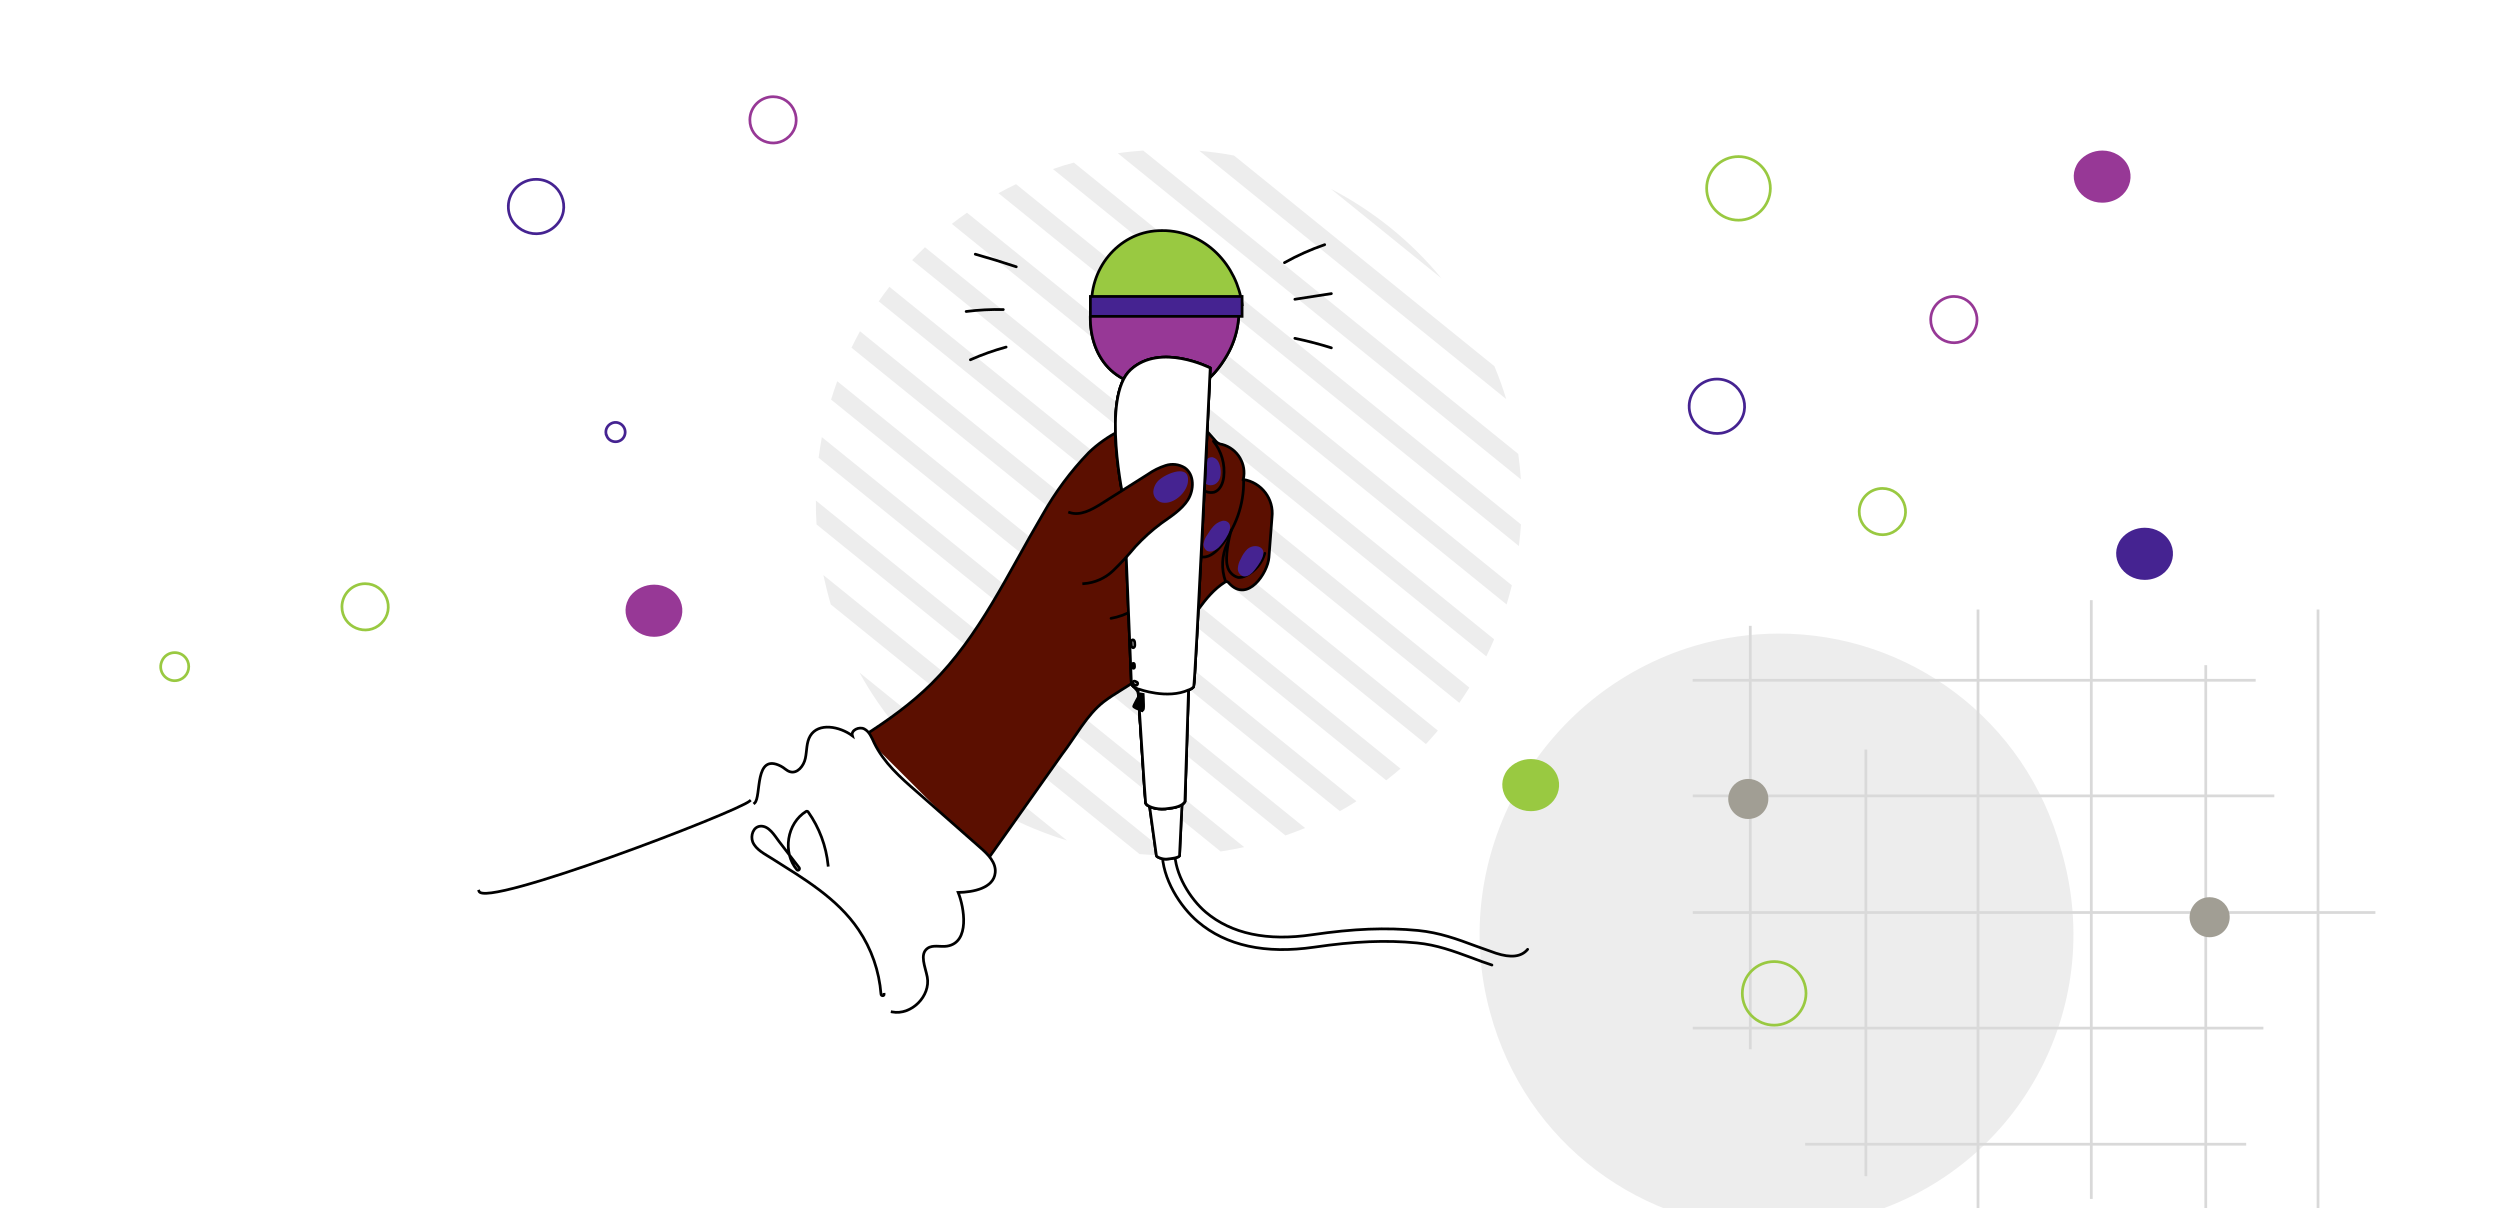 <svg xmlns="http://www.w3.org/2000/svg" xmlns:xlink="http://www.w3.org/1999/xlink" fill="none" stroke="none" stroke-linecap="square" stroke-miterlimit="10" version="1.1" viewBox="0 0 1440 696"><rect x="0" y="0" width="1440" height="696" fill="#808080" stroke="none"/><clipPath id="p.0"><path d="m0 0l1440.0 0l0 696.0l-1440.0 0l0 -696.0z" clip-rule="nonzero"/></clipPath><g clip-path="url(#p.0)"><path fill="#fff" fill-rule="evenodd" d="m0 0l1440.0 0l0 696.0l-1440.0 0z"/><path fill="#000" fill-opacity=".071" fill-rule="evenodd" d="m1024.692 364.945c-16.033 0 -32.382 2.279 -48.648 7.066c-89.675 26.855 -142.429 121.484 -117.718 211.234c20.4 75.628 88.063 124.746 162.563 124.746c16.019 0 32.349 -2.27 48.601 -7.033c91.889 -24.86 144.717 -119.419 117.788 -211.234c-20.456 -75.614 -88.105 -124.779 -162.586 -124.779z"/><path fill="#000" fill-opacity="0" fill-rule="evenodd" d="m975.748 391.836l322.735 0m-322.66 66.591l333.389 0m-333.389 67.178l391.614 0m-391.614 66.586l327.097 0m-262.356 66.885l252.443 0m-284.853 -297.796l0 242.306m66.591 -171.059l0 244.161m64.592 -324.804l0 369.196m65.254 -374.598l0 343.297m65.925 -305.858l0 337.159m64.666 -369.196l0 369.196"/><path fill-rule="evenodd" stroke="#d9d9d9" stroke-linecap="butt" stroke-miterlimit="15.875" stroke-width="1.583" d="m975.748 391.836l322.735 0m-322.66 66.591l333.389 0m-333.389 67.178l391.614 0m-391.614 66.586l327.097 0m-262.356 66.885l252.443 0m-284.853 -297.796l0 242.306m66.591 -171.059l0 244.161m64.592 -324.804l0 369.196m65.254 -374.598l0 343.297m65.925 -305.858l0 337.159m64.666 -369.196l0 369.196"/><path fill="#000" fill-opacity=".071" fill-rule="evenodd" d="m474.253 331.243l0 0c1.258 5.695 2.666 11.391 4.292 16.941l177.794 143.757c5.77 0.517 11.614 0.741 17.459 0.741l-199.545 -161.44z"/><path fill="#000" fill-opacity=".071" fill-rule="evenodd" d="m482.246 219.592c-1.258 3.477 -2.442 7.028 -3.551 10.58l293.065 237.058c3.179 -1.776 6.436 -3.701 9.545 -5.7l-299.059 -241.938z"/><path fill="#000" fill-opacity=".071" fill-rule="evenodd" d="m658.485 86.711c-2.218 0.149 -4.511 0.368 -6.735 0.592c-2.587 0.224 -5.253 0.592 -7.914 0.96l232.174 187.856c-0.298 -4.884 -0.816 -9.769 -1.482 -14.648l-216.044 -174.76z"/><path fill="#000" fill-opacity=".071" fill-rule="evenodd" d="m766.511 108.761l63.851 51.64c-17.538 -21.378 -39.289 -38.916 -63.851 -51.64z"/><path fill="#000" fill-opacity=".071" fill-rule="evenodd" d="m469.965 288.328c-0.075 4.586 0.07 9.177 0.368 13.763l232.766 188.369c4.511 -0.736 9.098 -1.552 13.539 -2.512l-246.673 -199.619z"/><path fill="#000" fill-opacity=".071" fill-rule="evenodd" d="m495.342 190.812c-1.701 3.109 -3.332 6.287 -4.884 9.47l308.012 249.19c2.81 -2.149 5.546 -4.442 8.212 -6.735l-311.339 -251.926z"/><path fill="#000" fill-opacity=".071" fill-rule="evenodd" d="m473.367 251.778c-0.666 3.92 -1.333 7.918 -1.85 11.913l268.872 217.521c3.92 -1.333 7.62 -2.736 11.321 -4.292l-278.342 -225.141z"/><path fill="#000" fill-opacity=".071" fill-rule="evenodd" d="m690.816 86.86l176.759 143.016c-1.925 -6.436 -4.218 -12.728 -6.809 -18.941l-149.97 -121.34c-6.586 -1.258 -13.246 -2.144 -19.98 -2.736z"/><path fill="#000" fill-opacity=".071" fill-rule="evenodd" d="m495.044 387.4c25.675 46.536 68.586 81.235 119.489 96.699l-119.489 -96.699z"/><path fill="#000" fill-opacity=".071" fill-rule="evenodd" d="m618.534 93.665c-4.073 1.035 -8.068 2.293 -12.062 3.701l268.424 217.153c0.522 -4.143 0.89 -8.287 1.184 -12.43l-257.546 -208.423z"/><path fill="#000" fill-opacity=".071" fill-rule="evenodd" d="m532.777 142.425c-2.512 2.368 -4.954 4.884 -7.396 7.396l315.184 255.034c1.999 -2.885 3.924 -5.844 5.775 -8.804l-313.562 -253.627z"/><path fill="#000" fill-opacity=".071" fill-rule="evenodd" d="m585.238 106.095c-3.402 1.627 -6.809 3.332 -10.137 5.178l292.692 236.909c1.184 -3.701 2.074 -7.327 3.034 -11.022l-285.589 -231.065z"/><path fill="#000" fill-opacity=".071" fill-rule="evenodd" d="m512.284 165.211c-2.144 2.74 -4.218 5.551 -6.143 8.361l315.189 255.034c2.293 -2.517 4.661 -5.178 6.879 -7.769l-315.925 -255.626z"/><path fill="#000" fill-opacity=".071" fill-rule="evenodd" d="m556.975 122.519c-2.96 2.074 -5.849 4.218 -8.734 6.441l307.863 249.111c1.627 -3.253 3.109 -6.511 4.516 -9.839l-303.645 -245.713z"/><path fill="#5b0f00" fill-rule="evenodd" d="m676.809 236.722c-3.957 0 -8.068 1.235 -11.903 2.619c-13.688 4.959 -27.377 11.246 -37.807 21.383c-10.356 10.729 -19.234 22.711 -26.561 35.733c-19.831 33.519 -36.255 69.919 -64 97.37c-11.689 11.54 -25.009 21.085 -38.842 29.889l71.322 71.177l42.691 -60.374c7.62 -9.839 14.28 -22.86 24.193 -30.411c6.143 -4.661 13.171 -8.287 19.314 -12.798c8.431 -6.879 16.051 -14.648 22.711 -23.233c8.804 -10.505 15.613 -25.079 27.451 -32.629c0.368 -0.294 0.811 -0.443 1.333 -0.443c0.517 0.224 1.035 0.517 1.328 1.035c2.466 2.675 4.987 3.77 7.41 3.77c7.988 0 14.942 -11.903 15.455 -18.712l1.776 -23.159c1.258 -10.505 -6.068 -20.125 -16.573 -21.751c2.144 -8.879 -3.332 -17.832 -12.136 -20.199c-0.811 -0.075 -1.627 -0.373 -2.293 -0.741c-0.517 -0.294 -1.035 -0.741 -1.407 -1.184l-5.989 -6.735c-3.701 -4.143 -7.625 -8.431 -12.952 -9.988c-1.468 -0.433 -2.983 -0.62 -4.521 -0.62z"/><path fill="#000" fill-opacity="0" fill-rule="evenodd" d="m569.018 494.893l42.691 -60.374c7.62 -9.839 14.28 -22.86 24.193 -30.411c6.143 -4.661 13.171 -8.287 19.314 -12.798c8.431 -6.879 16.051 -14.648 22.711 -23.233c8.804 -10.505 15.613 -25.079 27.451 -32.629c0.368 -0.294 0.811 -0.443 1.333 -0.443c0.517 0.224 1.035 0.517 1.328 1.035c10.58 11.47 22.199 -6.063 22.865 -14.942l1.776 -23.159c1.258 -10.505 -6.068 -20.125 -16.573 -21.751c2.144 -8.879 -3.332 -17.832 -12.136 -20.199c-0.811 -0.075 -1.627 -0.373 -2.293 -0.741c-0.517 -0.294 -1.035 -0.741 -1.407 -1.184l-5.989 -6.735c-3.701 -4.143 -7.625 -8.431 -12.952 -9.988c-5.253 -1.552 -11.097 0.075 -16.424 1.999c-13.688 4.959 -27.377 11.246 -37.807 21.383c-10.356 10.729 -19.234 22.711 -26.561 35.733c-19.831 33.519 -36.255 69.919 -64 97.37c-11.689 11.54 -25.009 21.085 -38.842 29.889"/><path fill-rule="evenodd" stroke="#000" stroke-linecap="butt" stroke-miterlimit="15.875" stroke-width="1.583" d="m569.018 494.893l42.691 -60.374c7.62 -9.839 14.28 -22.86 24.193 -30.411c6.143 -4.661 13.171 -8.287 19.314 -12.798c8.431 -6.879 16.051 -14.648 22.711 -23.233c8.804 -10.505 15.613 -25.079 27.451 -32.629c0.368 -0.294 0.811 -0.443 1.333 -0.443c0.517 0.224 1.035 0.517 1.328 1.035c10.58 11.47 22.199 -6.063 22.865 -14.942l1.776 -23.159c1.258 -10.505 -6.068 -20.125 -16.573 -21.751c2.144 -8.879 -3.332 -17.832 -12.136 -20.199c-0.811 -0.075 -1.627 -0.373 -2.293 -0.741c-0.517 -0.294 -1.035 -0.741 -1.407 -1.184l-5.989 -6.735c-3.701 -4.143 -7.625 -8.431 -12.952 -9.988c-5.253 -1.552 -11.097 0.075 -16.424 1.999c-13.688 4.959 -27.377 11.246 -37.807 21.383c-10.356 10.729 -19.234 22.711 -26.561 35.733c-19.831 33.519 -36.255 69.919 -64 97.37c-11.689 11.54 -25.009 21.085 -38.842 29.889"/><path fill="#000" fill-opacity="0" fill-rule="evenodd" d="m716.326 276.407c0.298 14.131 -4.511 27.819 -13.614 38.697c-2.885 3.402 -7.247 6.879 -11.465 5.402c-2.885 -1.184 -4.959 -3.775 -5.402 -6.809c-0.373 -3.034 -0.224 -6.138 0.443 -9.098c1.035 -5.919 5.476 -18.796 0.517 -26.71"/><path fill-rule="evenodd" stroke="#000" stroke-linecap="round" stroke-linejoin="round" stroke-width="1.583" d="m716.326 276.407c0.298 14.131 -4.511 27.819 -13.614 38.697c-2.885 3.402 -7.247 6.879 -11.465 5.402c-2.885 -1.184 -4.959 -3.775 -5.402 -6.809c-0.373 -3.034 -0.224 -6.138 0.443 -9.098c1.035 -5.919 5.476 -18.796 0.517 -26.71"/><path fill="#000" fill-opacity="0" fill-rule="evenodd" d="m672.973 260.207c5.397 3.104 9.988 7.471 13.241 12.798c1.333 2.736 3.034 5.253 4.959 7.62c1.995 2.442 5.103 3.551 8.138 2.885c3.477 -1.109 5.103 -5.103 5.551 -8.729c0.885 -7.396 -1.258 -14.797 -5.919 -20.642"/><path fill-rule="evenodd" stroke="#000" stroke-linecap="round" stroke-linejoin="round" stroke-width="1.583" d="m672.973 260.207c5.397 3.104 9.988 7.471 13.241 12.798c1.333 2.736 3.034 5.253 4.959 7.62c1.995 2.442 5.103 3.551 8.138 2.885c3.477 -1.109 5.103 -5.103 5.551 -8.729c0.885 -7.396 -1.258 -14.797 -5.919 -20.642"/><path fill="#000" fill-opacity="0" fill-rule="evenodd" d="m728.537 318.731c-1.631 5.621 -5.625 10.281 -10.878 12.873c-1.333 0.741 -2.885 1.109 -4.437 1.035c-3.258 -0.886 -5.7 -3.551 -6.292 -6.805c-1.333 -4.442 0.816 -16.205 2.368 -20.572c-0.075 0.447 -2.368 7.844 -2.517 8.142"/><path fill-rule="evenodd" stroke="#000" stroke-linecap="round" stroke-linejoin="round" stroke-width="1.583" d="m728.537 318.731c-1.631 5.621 -5.625 10.281 -10.878 12.873c-1.333 0.741 -2.885 1.109 -4.437 1.035c-3.258 -0.886 -5.7 -3.551 -6.292 -6.805c-1.333 -4.442 0.816 -16.205 2.368 -20.572c-0.075 0.447 -2.368 7.844 -2.517 8.142"/><path fill="#452391" fill-rule="evenodd" d="m697.977 263.339c-1.976 0 -3.719 1.627 -4.661 3.379c-1.552 2.81 -1.85 6.213 -0.811 9.321c0.294 0.885 0.811 1.701 1.552 2.293c0.96 0.802 2.125 1.184 3.29 1.184c1.529 0 3.057 -0.662 4.106 -1.925c2.298 -2.512 1.999 -7.839 0.666 -10.873c-0.592 -1.631 -1.92 -2.885 -3.551 -3.332c-0.2 -0.033 -0.396 -0.047 -0.592 -0.047z"/><path fill="#452391" fill-rule="evenodd" d="m704.912 299.925c-0.438 0 -0.876 0.075 -1.31 0.233c-3.701 0.96 -6.068 4.442 -8.068 7.695c-1.035 1.408 -1.776 2.96 -2.144 4.661c-0.443 1.627 0.149 3.402 1.482 4.516c0.648 0.466 1.37 0.666 2.116 0.666c1.724 0 3.57 -1.058 4.912 -2.298c2.368 -2.218 10.799 -13.022 4.143 -15.315c-0.378 -0.103 -0.755 -0.158 -1.133 -0.158z"/><path fill="#452391" fill-rule="evenodd" d="m723.033 314.564c-1.664 0 -3.3 0.62 -4.558 1.724c-1.631 1.627 -2.96 3.626 -3.85 5.77c-0.96 1.552 -1.477 3.402 -1.627 5.253c-0.149 1.85 0.886 3.626 2.661 4.516c0.424 0.145 0.848 0.214 1.268 0.214c2.088 0 4.111 -1.673 5.467 -3.398c2.368 -2.96 8.953 -11.47 2.666 -13.763c-0.666 -0.214 -1.347 -0.317 -2.027 -0.317z"/><path fill="#000" fill-opacity="0" fill-rule="evenodd" d="m705.896 334.856c-2.517 -7.103 -2.218 -14.867 0.96 -21.751"/><path fill-rule="evenodd" stroke="#000" stroke-linecap="round" stroke-linejoin="round" stroke-width="1.583" d="m705.896 334.856c-2.517 -7.103 -2.218 -14.867 0.96 -21.751"/><path fill="#000" fill-opacity="0" fill-rule="evenodd" d="m639.971 356.165c8.734 -1.552 16.722 -6.063 22.567 -12.798c5.844 -6.735 10.803 -14.131 14.797 -22.049"/><path fill-rule="evenodd" stroke="#000" stroke-linecap="round" stroke-linejoin="round" stroke-width="1.583" d="m639.971 356.165c8.734 -1.552 16.722 -6.063 22.567 -12.798c5.844 -6.735 10.803 -14.131 14.797 -22.049"/><path fill="#fff" fill-rule="evenodd" d="m763.012 140.937c-7.988 2.74 -15.758 6.217 -23.154 10.361l23.154 -10.361z"/><path fill="#000" fill-opacity="0" fill-rule="evenodd" d="m739.858 151.297c7.396 -4.143 15.166 -7.62 23.154 -10.361"/><path fill-rule="evenodd" stroke="#000" stroke-linecap="round" stroke-linejoin="round" stroke-width="1.583" d="m739.858 151.297c7.396 -4.143 15.166 -7.62 23.154 -10.361"/><path fill="#fff" fill-rule="evenodd" d="m766.861 169.129l-12.747 1.971l0 0c4.264 -0.652 8.52 -1.3 12.747 -1.971zm-12.747 1.971c-2.754 0.424 -5.509 0.848 -8.268 1.282l8.268 -1.282z"/><path fill="#000" fill-opacity="0" fill-rule="evenodd" d="m745.847 172.382c7.033 -1.109 14.061 -2.144 21.015 -3.253"/><path fill-rule="evenodd" stroke="#000" stroke-linecap="round" stroke-linejoin="round" stroke-width="1.583" d="m745.847 172.382c7.033 -1.109 14.061 -2.144 21.015 -3.253"/><path fill="#fff" fill-rule="evenodd" d="m745.847 194.874l21.015 5.476c-6.879 -2.149 -13.912 -3.994 -21.015 -5.476z"/><path fill="#000" fill-opacity="0" fill-rule="evenodd" d="m745.847 194.874c7.103 1.482 14.136 3.328 21.015 5.476"/><path fill-rule="evenodd" stroke="#000" stroke-linecap="round" stroke-linejoin="round" stroke-width="1.583" d="m745.847 194.874c7.103 1.482 14.136 3.328 21.015 5.476"/><path fill="#fff" fill-rule="evenodd" d="m561.766 146.413l23.606 7.252c-7.844 -2.591 -15.688 -5.033 -23.606 -7.252z"/><path fill="#000" fill-opacity="0" fill-rule="evenodd" d="m585.372 153.665c-7.844 -2.591 -15.688 -5.033 -23.606 -7.252"/><path fill-rule="evenodd" stroke="#000" stroke-linecap="round" stroke-linejoin="round" stroke-width="1.583" d="m585.372 153.665c-7.844 -2.591 -15.688 -5.033 -23.606 -7.252"/><path fill="#fff" fill-rule="evenodd" d="m574.848 178.269c-6.105 0 -12.243 0.382 -18.335 1.142l0.373 0l21.01 -1.109c-1.016 -0.019 -2.032 -0.033 -3.048 -0.033z"/><path fill="#000" fill-opacity="0" fill-rule="evenodd" d="m556.886 179.41l-0.373 0c7.103 -0.886 14.28 -1.258 21.383 -1.109"/><path fill-rule="evenodd" stroke="#000" stroke-linecap="round" stroke-linejoin="round" stroke-width="1.583" d="m556.886 179.41l-0.373 0c7.103 -0.886 14.28 -1.258 21.383 -1.109"/><path fill="#fff" fill-rule="evenodd" d="m579.523 199.908l0 0c-7.028 1.92 -13.907 4.362 -20.567 7.322l20.567 -7.322z"/><path fill="#000" fill-opacity="0" fill-rule="evenodd" d="m558.955 207.23c6.66 -2.959 13.539 -5.402 20.567 -7.322"/><path fill-rule="evenodd" stroke="#000" stroke-linecap="round" stroke-linejoin="round" stroke-width="1.583" d="m558.955 207.23c6.66 -2.959 13.539 -5.402 20.567 -7.322"/><path fill="#000" fill-opacity="0" fill-rule="evenodd" d="m859.347 555.859c-4.069 -1.333 -7.993 -2.74 -11.763 -4.218c-10.286 -3.775 -19.98 -7.396 -31.445 -8.51c-17.757 -1.701 -35.961 -0.96 -59.19 2.442c-28.118 4.069 -50.684 -0.811 -66.959 -14.648c-9.988 -8.436 -20.716 -24.785 -20.567 -40.617l7.247 0.075c-0.144 12.947 8.878 27.446 17.906 35.067c14.723 12.43 35.365 16.797 61.334 12.947c23.825 -3.477 42.547 -4.213 60.896 -2.438c12.43 1.254 22.492 4.954 33.216 8.948c3.701 1.333 7.625 2.74 11.619 4.143c8.655 2.815 14.648 2.149 18.274 -2.218"/><path fill-rule="evenodd" stroke="#000" stroke-linecap="round" stroke-linejoin="round" stroke-width="1.583" d="m859.347 555.859c-4.069 -1.333 -7.993 -2.74 -11.763 -4.218c-10.286 -3.775 -19.98 -7.396 -31.445 -8.51c-17.757 -1.701 -35.961 -0.96 -59.19 2.442c-28.118 4.069 -50.684 -0.811 -66.959 -14.648c-9.988 -8.436 -20.716 -24.785 -20.567 -40.617l7.247 0.075c-0.144 12.947 8.878 27.446 17.906 35.067c14.723 12.43 35.365 16.797 61.334 12.947c23.825 -3.477 42.547 -4.213 60.896 -2.438c12.43 1.254 22.492 4.954 33.216 8.948c3.701 1.333 7.625 2.74 11.619 4.143c8.655 2.815 14.648 2.149 18.274 -2.218"/><path fill="#fff" fill-rule="evenodd" d="m680.812 463.448l-18.643 1.109c0 0 3.77 27.6 3.92 28.337c0.135 0.741 3.011 1.967 5.42 1.967c0.247 0 0.489 -0.014 0.722 -0.042c2.587 -0.224 6.511 -0.741 7.177 -1.85l1.403 -29.52z"/><path fill="#000" fill-opacity="0" fill-rule="evenodd" d="m662.17 464.557c0 0 3.77 27.6 3.92 28.337c0.149 0.816 3.626 2.223 6.143 1.925c2.587 -0.224 6.511 -0.741 7.177 -1.85l1.403 -29.52"/><path fill-rule="evenodd" stroke="#000" stroke-linecap="round" stroke-linejoin="round" stroke-width="1.583" d="m662.17 464.557c0 0 3.77 27.6 3.92 28.337c0.149 0.816 3.626 2.223 6.143 1.925c2.587 -0.224 6.511 -0.741 7.177 -1.85l1.403 -29.52"/><path fill="#fff" fill-rule="evenodd" d="m680.812 463.448l-18.643 1.109c0 0 3.77 27.6 3.92 28.337c0.135 0.741 3.011 1.967 5.42 1.967c0.247 0 0.489 -0.014 0.722 -0.042c2.587 -0.224 6.511 -0.741 7.177 -1.85l1.403 -29.52z"/><path fill="#000" fill-opacity="0" fill-rule="evenodd" d="m662.17 464.557c0 0 3.77 27.6 3.92 28.337c0.149 0.816 3.626 2.223 6.143 1.925c2.587 -0.224 6.511 -0.741 7.177 -1.85l1.403 -29.52"/><path fill-rule="evenodd" stroke="#000" stroke-linecap="round" stroke-linejoin="round" stroke-width="1.583" d="m662.17 464.557c0 0 3.77 27.6 3.92 28.337c0.149 0.816 3.626 2.223 6.143 1.925c2.587 -0.224 6.511 -0.741 7.177 -1.85l1.403 -29.52"/><path fill="#fff" fill-rule="evenodd" d="m671.971 134.524c-14.234 0 -28.299 7.532 -36.218 20.544c-12.132 19.831 -10.654 49.943 9.251 62.005c9.112 5.541 19.206 9.848 29.185 9.848c11.731 0 23.294 -5.956 32.89 -22.87c11.395 -20.199 8.436 -48.466 -13.465 -63.04c-6.688 -4.423 -14.187 -6.488 -21.644 -6.488z"/><path fill="#000" fill-opacity="0" fill-rule="evenodd" d="m645.005 217.073c-19.906 -12.062 -21.383 -42.174 -9.251 -62.005c12.062 -19.826 38.404 -26.929 57.862 -14.056c21.9 14.574 24.86 42.84 13.465 63.04c-17.757 31.296 -42.249 25.079 -62.075 13.022"/><path fill-rule="evenodd" stroke="#000" stroke-linecap="butt" stroke-miterlimit="15.875" stroke-width="1.583" d="m645.005 217.073c-19.906 -12.062 -21.383 -42.174 -9.251 -62.005c12.062 -19.826 38.404 -26.929 57.862 -14.056c21.9 14.574 24.86 42.84 13.465 63.04c-17.757 31.296 -42.249 25.079 -62.075 13.022"/><path fill="#973896" fill-rule="evenodd" d="m671.971 134.524c-14.234 0 -28.299 7.532 -36.218 20.544c-12.132 19.831 -10.654 49.943 9.251 62.005c9.112 5.541 19.206 9.848 29.185 9.848c11.731 0 23.294 -5.956 32.89 -22.87c11.395 -20.199 8.436 -48.466 -13.465 -63.04c-6.688 -4.423 -14.187 -6.488 -21.644 -6.488z"/><path fill-rule="evenodd" stroke="#000" stroke-linecap="butt" stroke-miterlimit="15.875" stroke-width="1.583" d="m671.971 134.524c-14.234 0 -28.299 7.532 -36.218 20.544c-12.132 19.831 -10.654 49.943 9.251 62.005c9.112 5.541 19.206 9.848 29.185 9.848c11.731 0 23.294 -5.956 32.89 -22.87c11.395 -20.199 8.436 -48.466 -13.465 -63.04c-6.688 -4.423 -14.187 -6.488 -21.644 -6.488z"/><path fill="#99c941" fill-rule="evenodd" d="m669.478 132.809c-0.825 0 -1.659 0.019 -2.498 0.065c-23.233 1.184 -40.175 22.641 -38.031 45.725l86.492 -3.109c-2.796 -22.348 -20.912 -42.682 -45.963 -42.682z"/><path fill-rule="evenodd" stroke="#000" stroke-linecap="butt" stroke-miterlimit="15.875" stroke-width="1.583" d="m669.478 132.809c-0.825 0 -1.659 0.019 -2.498 0.065c-23.233 1.184 -40.175 22.641 -38.031 45.725l86.492 -3.109c-2.796 -22.348 -20.912 -42.682 -45.963 -42.682z"/><path fill="#fff" fill-rule="evenodd" d="m671.682 205.696c-7.066 0 -14.425 1.78 -20.39 7.233c-17.24 15.608 -3.92 75.689 -3.92 75.689c0 0 4.218 100.842 4.292 104.692c0 1.552 1.776 2.736 4.288 3.77l-0.443 0c0 0 4.069 63.557 4.367 65.333c0.261 1.641 4.372 3.575 9.48 3.575c0.648 0 1.314 -0.033 1.985 -0.098c5.994 -0.592 9.62 -1.627 11.172 -4.143l2.074 -64.293c1.552 -0.592 2.661 -1.333 2.96 -1.999c0.96 -2.218 9.545 -183.489 9.545 -183.489l0.075 0c0 0 -12.22 -6.269 -25.484 -6.269z"/><path fill="#000" fill-opacity="0" fill-rule="evenodd" d="m697.166 211.965c0 0 -28.709 -14.723 -45.875 0.965c-17.24 15.608 -3.92 75.689 -3.92 75.689c0 0 4.218 100.842 4.292 104.692c0 1.552 1.776 2.736 4.288 3.77l-0.443 0c0 0 4.069 63.557 4.367 65.333c0.294 1.85 5.472 4.069 11.465 3.477c5.994 -0.592 9.62 -1.627 11.172 -4.143l2.074 -64.293c1.552 -0.592 2.661 -1.333 2.96 -1.999c0.96 -2.218 9.545 -183.489 9.545 -183.489"/><path fill-rule="evenodd" stroke="#000" stroke-linecap="round" stroke-linejoin="round" stroke-width="1.583" d="m697.166 211.965c0 0 -28.709 -14.723 -45.875 0.965c-17.24 15.608 -3.92 75.689 -3.92 75.689c0 0 4.218 100.842 4.292 104.692c0 1.552 1.776 2.736 4.288 3.77l-0.443 0c0 0 4.069 63.557 4.367 65.333c0.294 1.85 5.472 4.069 11.465 3.477c5.994 -0.592 9.62 -1.627 11.172 -4.143l2.074 -64.293c1.552 -0.592 2.661 -1.333 2.96 -1.999c0.96 -2.218 9.545 -183.489 9.545 -183.489"/><path fill="#fff" fill-rule="evenodd" d="m671.682 205.696c-7.066 0 -14.425 1.78 -20.39 7.233c-17.24 15.608 -3.92 75.689 -3.92 75.689c0 0 4.218 100.842 4.292 104.692c0 1.552 1.776 2.736 4.288 3.77l-0.443 0c0 0 4.069 63.557 4.367 65.333c0.261 1.641 4.372 3.575 9.48 3.575c0.648 0 1.314 -0.033 1.985 -0.098c5.994 -0.592 9.62 -1.627 11.172 -4.143l2.074 -64.293c1.552 -0.592 2.661 -1.333 2.96 -1.999c0.96 -2.218 9.545 -183.489 9.545 -183.489l0.075 0c0 0 -12.22 -6.269 -25.484 -6.269z"/><path fill-rule="evenodd" stroke="#000" stroke-linecap="round" stroke-linejoin="round" stroke-width="1.583" d="m671.682 205.696c-7.066 0 -14.425 1.78 -20.39 7.233c-17.24 15.608 -3.92 75.689 -3.92 75.689c0 0 4.218 100.842 4.292 104.692c0 1.552 1.776 2.736 4.288 3.77l-0.443 0c0 0 4.069 63.557 4.367 65.333c0.261 1.641 4.372 3.575 9.48 3.575c0.648 0 1.314 -0.033 1.985 -0.098c5.994 -0.592 9.62 -1.627 11.172 -4.143l2.074 -64.293c1.552 -0.592 2.661 -1.333 2.96 -1.999c0.96 -2.218 9.545 -183.489 9.545 -183.489l0.075 0c0 0 -12.22 -6.269 -25.484 -6.269z"/><path fill="#fff" fill-rule="evenodd" d="m668.238 298.825l0 0.056l0 0c0.023 -0.019 0.047 -0.037 0.07 -0.056zm0 0.056c-7.737 5.677 -16.862 6.017 -18.95 6.017c-0.284 0 -0.438 -0.005 -0.438 -0.005l0 0l3.626 90.043l3.109 3.551l0.816 12.355l3.551 51.57c0.443 3.253 11.465 3.477 11.465 3.477l0.667 -66.218l-3.775 -0.149l-0.07 -100.642z"/><path fill="#000" fill-opacity="0" fill-rule="evenodd" d="m668.238 298.825l0.07 100.698l3.775 0.149l-0.667 66.218c0 0 -11.022 -0.224 -11.465 -3.477l-3.551 -51.57l-0.816 -12.355l-3.109 -3.551l-3.626 -90.043c0 0 10.654 0.443 19.458 -6.068"/><path fill-rule="evenodd" stroke="#000" stroke-linecap="round" stroke-linejoin="round" stroke-width="1.583" d="m668.238 298.825l0.07 100.698l3.775 0.149l-0.667 66.218c0 0 -11.022 -0.224 -11.465 -3.477l-3.551 -51.57l-0.816 -12.355l-3.109 -3.551l-3.626 -90.043c0 0 10.654 0.443 19.458 -6.068"/><path fill="#fff" fill-rule="evenodd" d="m671.682 205.696c-7.066 0 -14.425 1.78 -20.39 7.233c-17.24 15.608 -3.92 75.689 -3.92 75.689c0 0 4.218 100.842 4.292 104.692c0 1.552 1.776 2.736 4.288 3.77l-0.443 0c0 0 4.069 63.557 4.367 65.333c0.261 1.641 4.372 3.575 9.48 3.575c0.648 0 1.314 -0.033 1.985 -0.098c5.994 -0.592 9.62 -1.627 11.172 -4.143l2.074 -64.293c1.552 -0.592 2.661 -1.333 2.96 -1.999c0.96 -2.218 9.545 -183.489 9.545 -183.489l0.075 0c0 0 -12.22 -6.269 -25.484 -6.269z"/><path fill="#000" fill-opacity="0" fill-rule="evenodd" d="m697.166 211.965c0 0 -28.709 -14.723 -45.875 0.965c-17.24 15.608 -3.92 75.689 -3.92 75.689c0 0 4.218 100.842 4.292 104.692c0 1.552 1.776 2.736 4.288 3.77l-0.443 0c0 0 4.069 63.557 4.367 65.333c0.294 1.85 5.472 4.069 11.465 3.477c5.994 -0.592 9.62 -1.627 11.172 -4.143l2.074 -64.293c1.552 -0.592 2.661 -1.333 2.96 -1.999c0.96 -2.218 9.545 -183.489 9.545 -183.489zm-41.214 184.971c0 0 16.429 6.063 28.709 0.443"/><path fill-rule="evenodd" stroke="#000" stroke-linecap="round" stroke-linejoin="round" stroke-width="1.583" d="m697.166 211.965c0 0 -28.709 -14.723 -45.875 0.965c-17.24 15.608 -3.92 75.689 -3.92 75.689c0 0 4.218 100.842 4.292 104.692c0 1.552 1.776 2.736 4.288 3.77l-0.443 0c0 0 4.069 63.557 4.367 65.333c0.294 1.85 5.472 4.069 11.465 3.477c5.994 -0.592 9.62 -1.627 11.172 -4.143l2.074 -64.293c1.552 -0.592 2.661 -1.333 2.96 -1.999c0.96 -2.218 9.545 -183.489 9.545 -183.489zm-41.214 184.971c0 0 16.429 6.063 28.709 0.443"/><path fill="#000" fill-opacity="0" fill-rule="evenodd" d="m654.769 392.863c1.109 0.522 0.298 2.298 -0.811 1.776l-0.965 -0.443c-1.184 -0.517 -0.368 -2.293 0.816 -1.776zm-1.109 -21.308c0 0.816 -0.368 1.482 -0.96 1.557c-0.517 0 -1.035 -0.666 -1.035 -1.482l-0.075 -1.552c-0.075 -0.816 0.368 -1.552 0.885 -1.552c0.592 0 1.035 0.592 1.109 1.477zm-0.149 12.43c0 0.522 -0.219 0.965 -0.592 0.965c-0.368 0.075 -0.662 -0.373 -0.662 -0.89l-0.075 -1.035c0 -0.517 0.219 -0.96 0.592 -0.96c0.368 -0.075 0.667 0.368 0.667 0.886l0.07 1.035z"/><path fill-rule="evenodd" stroke="#000" stroke-linecap="butt" stroke-miterlimit="15.875" stroke-width="1.583" d="m654.769 392.863c1.109 0.522 0.298 2.298 -0.811 1.776l-0.965 -0.443c-1.184 -0.517 -0.368 -2.293 0.816 -1.776zm-1.109 -21.308c0 0.816 -0.368 1.482 -0.96 1.557c-0.517 0 -1.035 -0.666 -1.035 -1.482l-0.075 -1.552c-0.075 -0.816 0.368 -1.552 0.885 -1.552c0.592 0 1.035 0.592 1.109 1.477zm-0.149 12.43c0 0.522 -0.219 0.965 -0.592 0.965c-0.368 0.075 -0.662 -0.373 -0.662 -0.89l-0.075 -1.035c0 -0.517 0.219 -0.96 0.592 -0.96c0.368 -0.075 0.667 0.368 0.667 0.886l0.07 1.035z"/><path fill="#000" fill-opacity="0" fill-rule="evenodd" d="m657.803 409.291c0 0 -3.771 -1.333 -4.81 -2.223c-0.294 -0.368 3.775 -7.396 3.775 -7.396l1.701 0.294c0 0 0.224 4.218 0.224 5.849c0 1.552 0.144 3.253 -0.89 3.402"/><path fill-rule="evenodd" stroke="#000" stroke-linecap="butt" stroke-miterlimit="15.875" stroke-width="1.583" d="m657.803 409.291c0 0 -3.771 -1.333 -4.81 -2.223c-0.294 -0.368 3.775 -7.396 3.775 -7.396l1.701 0.294c0 0 0.224 4.218 0.224 5.849c0 1.552 0.144 3.253 -0.89 3.402"/><path fill="#000" fill-rule="evenodd" d="m656.768 399.672c0 0 -4.069 7.028 -3.775 7.396c0.401 0.345 1.202 0.75 2.041 1.123l0 0c0.033 0.023 0.07 0.042 0.107 0.061l0.005 -0.014l0 0c1.305 0.573 2.657 1.053 2.657 1.053l0 -0.075c1.035 -0.149 0.89 -1.85 0.89 -3.402c0 -1.319 -0.144 -4.32 -0.2 -5.43l0 0l0.051 -0.121l0 0c0 0 -0.019 0.033 -0.056 0.098l0 0c-0.009 -0.247 -0.019 -0.396 -0.019 -0.396l-1.701 -0.294z"/><path fill="#452391" fill-rule="evenodd" d="m628.059 170.756l0 11.465l87.382 0l0 -11.465z"/><path fill-rule="evenodd" stroke="#000" stroke-linecap="butt" stroke-miterlimit="15.875" stroke-width="1.583" d="m628.059 170.756l0 11.465l87.382 0l0 -11.465z"/><path fill="#5b0f00" fill-rule="evenodd" d="m675.49 267.478c-1.38 0 -2.754 0.214 -4.073 0.643c-3.701 1.184 -7.103 2.885 -10.281 5.108l-27.158 17.165c-4.283 2.643 -9.223 5.425 -14.112 5.425c-1.272 0 -2.54 -0.191 -3.789 -0.62l0 0l8.137 40.99c6.362 -0.443 12.355 -3.109 16.941 -7.471c4.516 -4.367 8.804 -9.028 12.803 -13.837c4.586 -4.954 9.545 -9.47 14.942 -13.465c5.551 -3.994 11.619 -7.695 15.32 -13.465c3.621 -5.77 3.845 -14.578 -1.776 -18.498c-2.121 -1.319 -4.539 -1.976 -6.954 -1.976z"/><path fill="#000" fill-opacity="0" fill-rule="evenodd" d="m616.076 295.199c6.063 2.074 12.504 -1.477 17.901 -4.805l27.158 -17.165c3.179 -2.223 6.581 -3.924 10.281 -5.108c3.626 -1.184 7.695 -0.736 11.027 1.333c5.621 3.92 5.397 12.728 1.776 18.498c-3.701 5.77 -9.769 9.47 -15.32 13.465c-5.397 3.994 -10.356 8.51 -14.942 13.465c-3.999 4.81 -8.287 9.47 -12.803 13.837c-4.586 4.362 -10.58 7.028 -16.941 7.471"/><path fill-rule="evenodd" stroke="#000" stroke-linecap="butt" stroke-miterlimit="15.875" stroke-width="1.583" d="m616.076 295.199c6.063 2.074 12.504 -1.477 17.901 -4.805l27.158 -17.165c3.179 -2.223 6.581 -3.924 10.281 -5.108c3.626 -1.184 7.695 -0.736 11.027 1.333c5.621 3.92 5.397 12.728 1.776 18.498c-3.701 5.77 -9.769 9.47 -15.32 13.465c-5.397 3.994 -10.356 8.51 -14.942 13.465c-3.999 4.81 -8.287 9.47 -12.803 13.837c-4.586 4.362 -10.58 7.028 -16.941 7.471"/><path fill="#452391" fill-rule="evenodd" d="m679.633 271.458c-3.812 0 -8.944 2.521 -11.395 4.507c-2.223 1.627 -3.626 4.218 -3.924 6.954c-0.149 2.81 1.627 5.402 4.292 6.362c0.778 0.238 1.575 0.345 2.382 0.345c6.32 0 13.04 -6.721 13.301 -12.626c0.317 -4.12 -1.799 -5.542 -4.656 -5.542z"/><path fill="#000" fill-opacity="0" fill-rule="evenodd" d="m275.878 513.317c3.183 10.137 148.348 -45.427 155.968 -51.938"/><path fill-rule="evenodd" stroke="#000" stroke-linecap="butt" stroke-miterlimit="15.875" stroke-width="1.583" d="m275.878 513.317c3.183 10.137 148.348 -45.427 155.968 -51.938"/><path fill="#fff" fill-rule="evenodd" d="m476.705 418.827c-4.111 0 -7.844 1.449 -10.011 5.038c-2.293 3.845 -1.85 8.58 -2.81 12.947c-0.783 3.85 -3.808 7.928 -7.406 7.928c-0.48 0 -0.974 -0.075 -1.473 -0.233c-1.999 -0.592 -3.332 -2.293 -5.178 -3.183c-2.093 -1.077 -3.822 -1.552 -5.257 -1.552c-9.303 0 -6.39 19.775 -9.913 22.79l79.24 120.3c0.918 0.182 1.836 0.266 2.75 0.266c10.053 0 19.351 -10.351 17.449 -20.39c-1.109 -5.844 -4.586 -13.096 0.149 -16.499c1.431 -1.021 3.127 -1.244 4.908 -1.244c1.375 0 2.796 0.135 4.19 0.135c0.732 0 1.449 -0.037 2.149 -0.149c13.465 -2.144 9.839 -22.492 6.436 -30.923c8.804 -0.149 20.423 -2.517 21.308 -11.321c0.666 -5.844 -4.143 -10.654 -8.58 -14.504l-36.553 -32.182c-9.47 -8.217 -19.085 -16.797 -24.562 -28.118c-1.408 -3.034 -2.74 -6.511 -5.7 -8.063c-0.652 -0.345 -1.398 -0.499 -2.153 -0.499c-2.675 0 -5.476 1.939 -4.726 4.418c-3.971 -2.927 -9.382 -4.964 -14.257 -4.964z"/><path fill="#000" fill-opacity="0" fill-rule="evenodd" d="m434.656 462.562c4.069 -3.482 -0.443 -29.301 15.17 -21.238c1.846 0.89 3.179 2.591 5.178 3.183c4.218 1.333 7.988 -3.328 8.879 -7.695c0.96 -4.367 0.517 -9.102 2.81 -12.947c4.735 -7.844 16.941 -5.476 24.268 -0.075c-0.96 -3.183 3.92 -5.476 6.879 -3.92c2.96 1.552 4.292 5.029 5.7 8.063c5.476 11.321 15.091 19.901 24.562 28.118l36.553 32.182c4.437 3.85 9.247 8.659 8.58 14.504c-0.886 8.804 -12.505 11.172 -21.308 11.321c3.402 8.431 7.028 28.779 -6.436 30.923c-3.775 0.592 -8.137 -0.96 -11.246 1.258c-4.735 3.402 -1.258 10.654 -0.149 16.499c2.074 10.952 -9.172 22.273 -20.199 20.125"/><path fill-rule="evenodd" stroke="#000" stroke-linecap="butt" stroke-miterlimit="15.875" stroke-width="1.583" d="m434.656 462.562c4.069 -3.482 -0.443 -29.301 15.17 -21.238c1.846 0.89 3.179 2.591 5.178 3.183c4.218 1.333 7.988 -3.328 8.879 -7.695c0.96 -4.367 0.517 -9.102 2.81 -12.947c4.735 -7.844 16.941 -5.476 24.268 -0.075c-0.96 -3.183 3.92 -5.476 6.879 -3.92c2.96 1.552 4.292 5.029 5.7 8.063c5.476 11.321 15.091 19.901 24.562 28.118l36.553 32.182c4.437 3.85 9.247 8.659 8.58 14.504c-0.886 8.804 -12.505 11.172 -21.308 11.321c3.402 8.431 7.028 28.779 -6.436 30.923c-3.775 0.592 -8.137 -0.96 -11.246 1.258c-4.735 3.402 -1.258 10.654 -0.149 16.499c2.074 10.952 -9.172 22.273 -20.199 20.125"/><path fill="#000" fill-opacity="0" fill-rule="evenodd" d="m476.98 498.37c-1.109 -11.022 -5.033 -21.602 -11.47 -30.704c-0.224 -0.368 -0.741 -0.517 -1.184 -0.298c-11.097 6.809 -13.763 23.676 -5.327 33.594c0.741 0.886 1.999 -0.298 1.333 -1.184l-11.763 -15.315c-2.442 -3.258 -5.7 -8.879 -10.51 -8.585c-4.288 0.298 -5.844 5.551 -4.511 9.028c1.85 4.586 7.177 7.103 11.097 9.62c18.13 11.465 37.588 22.786 49.869 40.986c7.471 11.027 11.913 23.825 12.947 37.141c0.075 1.114 1.85 1.184 1.776 0.075"/><path fill-rule="evenodd" stroke="#000" stroke-linecap="butt" stroke-miterlimit="15.875" stroke-width="1.583" d="m476.98 498.37c-1.109 -11.022 -5.033 -21.602 -11.47 -30.704c-0.224 -0.368 -0.741 -0.517 -1.184 -0.298c-11.097 6.809 -13.763 23.676 -5.327 33.594c0.741 0.886 1.999 -0.298 1.333 -1.184l-11.763 -15.315c-2.442 -3.258 -5.7 -8.879 -10.51 -8.585c-4.288 0.298 -5.844 5.551 -4.511 9.028c1.85 4.586 7.177 7.103 11.097 9.62c18.13 11.465 37.588 22.786 49.869 40.986c7.471 11.027 11.913 23.825 12.947 37.141c0.075 1.114 1.85 1.184 1.776 0.075"/><path fill="#99c941" fill-rule="evenodd" d="m881.819 437.195c-5.205 0 -10.336 2.261 -13.639 6.421c-7.562 10.276 0.835 23.615 13.528 23.615c1.043 0 2.124 -0.09 3.229 -0.283c14.228 -2.69 17.935 -19.749 5.843 -27.278c-2.762 -1.673 -5.868 -2.476 -8.962 -2.476z"/><path fill="#a19e94" fill-rule="evenodd" d="m1272.704 516.784c-3.747 0 -7.513 1.776 -9.806 5.56c-4.81 7.881 1.179 17.515 9.736 17.515c0.923 0 1.874 -0.112 2.843 -0.35c6.217 -1.477 9.988 -7.769 8.51 -13.907c-1.394 -5.695 -6.32 -8.818 -11.283 -8.818z"/><path fill="#000" fill-opacity="0" fill-rule="evenodd" d="m1021.916 553.87c-10.137 0 -18.349 8.137 -18.349 18.274l0 0c0 10.137 8.212 18.349 18.349 18.349l0 0c10.062 0 18.274 -8.212 18.349 -18.274l0 0c0 -10.137 -8.212 -18.349 -18.349 -18.349z"/><path fill-rule="evenodd" stroke="#99c941" stroke-linecap="butt" stroke-miterlimit="15.875" stroke-width="1.583" d="m1021.916 553.87c-10.137 0 -18.349 8.137 -18.349 18.274l0 0c0 10.137 8.212 18.349 18.349 18.349l0 0c10.062 0 18.274 -8.212 18.349 -18.274l0 0c0 -10.137 -8.212 -18.349 -18.349 -18.349z"/><path fill="#000" fill-opacity="0" fill-rule="evenodd" d="m196.951 349.444c-0.075 11.838 14.28 17.901 22.716 9.54c8.436 -8.287 2.587 -22.711 -9.321 -22.786c-7.327 0 -13.32 5.919 -13.395 13.246z"/><path fill-rule="evenodd" stroke="#99c941" stroke-linecap="butt" stroke-miterlimit="15.875" stroke-width="1.583" d="m196.951 349.444c-0.075 11.838 14.28 17.901 22.716 9.54c8.436 -8.287 2.587 -22.711 -9.321 -22.786c-7.327 0 -13.32 5.919 -13.395 13.246z"/><path fill="#000" fill-opacity="0" fill-rule="evenodd" d="m103.867 391.394c-6.66 2.885 -13.39 -3.701 -10.729 -10.361c2.666 -6.73 12.062 -6.879 14.947 -0.219c1.701 4.069 -0.149 8.804 -4.218 10.58z"/><path fill-rule="evenodd" stroke="#99c941" stroke-linecap="butt" stroke-miterlimit="15.875" stroke-width="1.583" d="m103.867 391.394c-6.66 2.885 -13.39 -3.701 -10.729 -10.361c2.666 -6.73 12.062 -6.879 14.947 -0.219c1.701 4.069 -0.149 8.804 -4.218 10.58z"/><path fill="#000" fill-opacity="0" fill-rule="evenodd" d="m349.435 251.037c1.925 4.586 8.436 4.516 10.286 -0.075c1.776 -4.661 -2.885 -9.172 -7.401 -7.177c-2.81 1.258 -4.143 4.442 -2.885 7.252z"/><path fill-rule="evenodd" stroke="#452391" stroke-linecap="butt" stroke-miterlimit="15.875" stroke-width="1.583" d="m349.435 251.037c1.925 4.586 8.436 4.516 10.286 -0.075c1.776 -4.661 -2.885 -9.172 -7.401 -7.177c-2.81 1.258 -4.143 4.442 -2.885 7.252z"/><path fill="#973896" fill-rule="evenodd" d="m1210.977 86.717c-5.205 0 -10.337 2.261 -13.639 6.421c-7.562 10.276 0.835 23.615 13.528 23.615c1.043 0 2.124 -0.09 3.229 -0.283c14.228 -2.69 17.935 -19.749 5.843 -27.278c-2.762 -1.673 -5.868 -2.476 -8.962 -2.476z"/><path fill="#973896" fill-rule="evenodd" d="m376.812 336.76c-5.205 0 -10.336 2.261 -13.639 6.421c-7.562 10.276 0.835 23.615 13.528 23.615c1.043 0 2.124 -0.09 3.229 -0.283c14.228 -2.69 17.935 -19.749 5.843 -27.278c-2.762 -1.673 -5.868 -2.476 -8.962 -2.476z"/><path fill="#000" fill-opacity="0" fill-rule="evenodd" d="m292.785 118.863c-0.089 13.917 17.09 21.045 27.186 11.216c10.096 -9.742 3.096 -26.699 -11.155 -26.787c-8.768 0 -15.941 6.958 -16.03 15.571z"/><path fill-rule="evenodd" stroke="#452391" stroke-linecap="butt" stroke-miterlimit="15.875" stroke-width="1.583" d="m292.785 118.863c-0.089 13.917 17.09 21.045 27.186 11.216c10.096 -9.742 3.096 -26.699 -11.155 -26.787c-8.768 0 -15.941 6.958 -16.03 15.571z"/><path fill="#000" fill-opacity="0" fill-rule="evenodd" d="m431.92 68.951c-0.075 11.838 14.28 17.901 22.716 9.54c8.436 -8.287 2.587 -22.711 -9.321 -22.786c-7.327 0 -13.32 5.919 -13.395 13.246z"/><path fill-rule="evenodd" stroke="#973896" stroke-linecap="butt" stroke-miterlimit="15.875" stroke-width="1.583" d="m431.92 68.951c-0.075 11.838 14.28 17.901 22.716 9.54c8.436 -8.287 2.587 -22.711 -9.321 -22.786c-7.327 0 -13.32 5.919 -13.395 13.246z"/><path fill="#000" fill-opacity="0" fill-rule="evenodd" d="m972.947 233.913c-0.089 13.917 17.09 21.045 27.186 11.216c10.096 -9.742 3.096 -26.699 -11.155 -26.787c-8.768 0 -15.941 6.958 -16.03 15.571z"/><path fill-rule="evenodd" stroke="#452391" stroke-linecap="butt" stroke-miterlimit="15.875" stroke-width="1.583" d="m972.947 233.913c-0.089 13.917 17.09 21.045 27.186 11.216c10.096 -9.742 3.096 -26.699 -11.155 -26.787c-8.768 0 -15.941 6.958 -16.03 15.571z"/><path fill="#000" fill-opacity="0" fill-rule="evenodd" d="m1112.083 184.001c-0.075 11.838 14.28 17.901 22.716 9.54c8.436 -8.287 2.587 -22.711 -9.321 -22.786c-7.327 0 -13.32 5.919 -13.395 13.246z"/><path fill-rule="evenodd" stroke="#973896" stroke-linecap="butt" stroke-miterlimit="15.875" stroke-width="1.583" d="m1112.083 184.001c-0.075 11.838 14.28 17.901 22.716 9.54c8.436 -8.287 2.587 -22.711 -9.321 -22.786c-7.327 0 -13.32 5.919 -13.395 13.246z"/><path fill="#000" fill-opacity="0" fill-rule="evenodd" d="m1001.381 90.191c-10.137 0 -18.349 8.137 -18.349 18.274l0 0c0 10.137 8.212 18.349 18.349 18.349l0 0c10.062 0 18.274 -8.212 18.349 -18.274l0 0c0 -10.137 -8.212 -18.349 -18.349 -18.349z"/><path fill-rule="evenodd" stroke="#99c941" stroke-linecap="butt" stroke-miterlimit="15.875" stroke-width="1.583" d="m1001.381 90.191c-10.137 0 -18.349 8.137 -18.349 18.274l0 0c0 10.137 8.212 18.349 18.349 18.349l0 0c10.062 0 18.274 -8.212 18.349 -18.274l0 0c0 -10.137 -8.212 -18.349 -18.349 -18.349z"/><path fill="#000" fill-opacity="0" fill-rule="evenodd" d="m1070.904 294.581c-0.075 11.838 14.28 17.901 22.716 9.54c8.436 -8.287 2.587 -22.711 -9.321 -22.786c-7.327 0 -13.32 5.919 -13.395 13.246z"/><path fill-rule="evenodd" stroke="#99c941" stroke-linecap="butt" stroke-miterlimit="15.875" stroke-width="1.583" d="m1070.904 294.581c-0.075 11.838 14.28 17.901 22.716 9.54c8.436 -8.287 2.587 -22.711 -9.321 -22.786c-7.327 0 -13.32 5.919 -13.395 13.246z"/><path fill="#452391" fill-rule="evenodd" d="m1235.413 303.978c-5.205 0 -10.336 2.261 -13.639 6.421c-7.562 10.276 0.835 23.615 13.528 23.615c1.043 0 2.124 -0.09 3.229 -0.283c14.228 -2.69 17.935 -19.749 5.843 -27.278c-2.762 -1.673 -5.868 -2.476 -8.962 -2.476z"/><path fill="#a19e94" fill-rule="evenodd" d="m1006.964 448.67c-3.747 0 -7.513 1.776 -9.806 5.56c-4.81 7.881 1.179 17.515 9.736 17.515c0.923 0 1.874 -0.112 2.843 -0.35c6.217 -1.477 9.988 -7.769 8.51 -13.907c-1.394 -5.695 -6.32 -8.818 -11.283 -8.818z"/></g></svg>